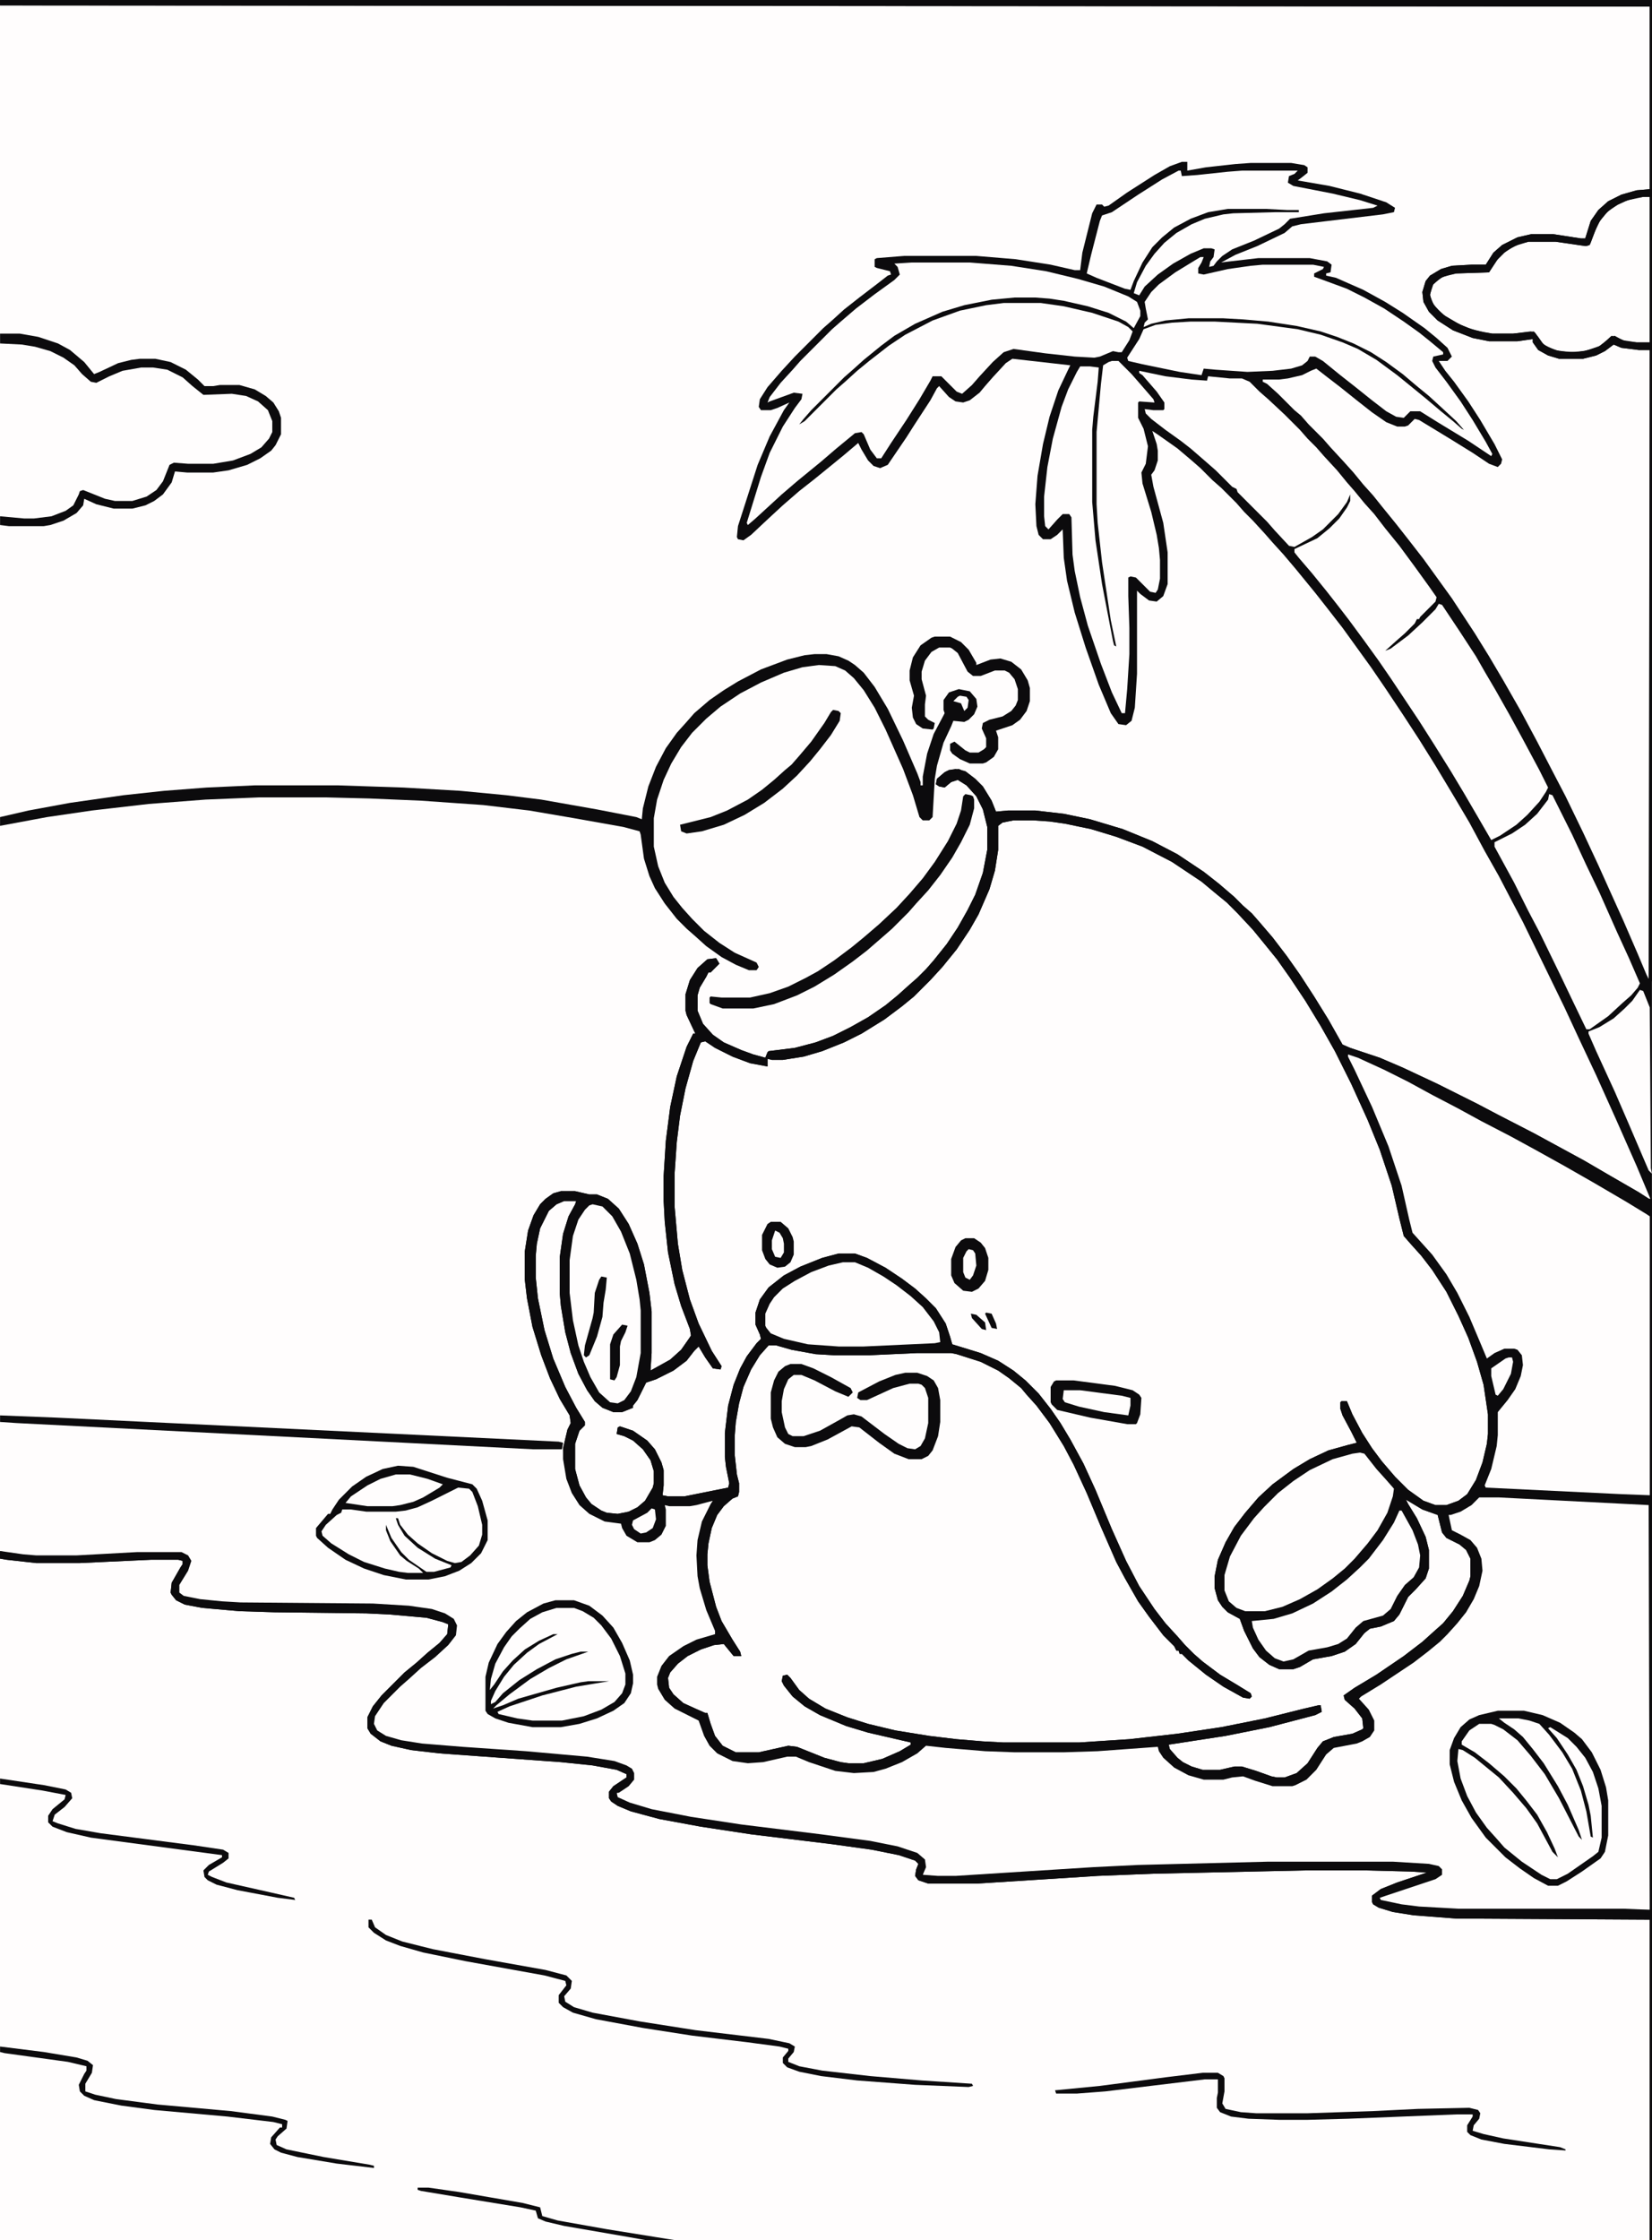 <svg xmlns="http://www.w3.org/2000/svg" version="1.1" viewBox="0 0 1511 2048" width="501" height="679"><path transform="translate(0)" d="m0 0h1511v2048h-1511z" fill="#FFFDFD"></path><path transform="translate(0,1425)" d="m0 0 13 1 20 2h40l65-3h25l5 2-1 5-8 13-2 5v6l4 6 8 4 24 4 26 2 32 1 84 1 35 2 25 3 10 3 5 3 1 6-3 5-7 8-11 9-11 10-11 9-21 21-9 14-1 3v10l5 7 8 5 15 5 26 4 22 2 75 5 45 4 27 4 11 4 3 2-1 4-14 10-1 2v6l1 3 4 2 11 5 25 7 36 7 45 7 64 8 47 6 27 5 16 5 5 3 2 3-3 7 1 5 5 3 5 1h45l110-7 51-2 138-3h57l40 1 17 1-2 2-38 13-10 6-1 1v6l3 3 11 4 16 3 29 3 17 1 155 1 22 1v293h-1509z" fill="#FFFDFD"></path><path transform="translate(927,750)" d="m0 0h18l22 2 22 4 23 6 26 9 29 14 16 10 17 12 13 11 11 9 17 17 7 8 14 17 14 19 14 21 13 21 14 24 15 29 13 27 14 33 11 31 6 22 6 28 4 9 12 12 10 13 10 15 9 16 11 22 10 25 7 22 4 19 2 16v18l-3 19-5 16-8 16-6 7-12 6-4 1h-10l-11-4-11-8-10-9-9-9-9-11-10-14-12-20-6-13-3-7h-5l-1 1 1 9 8 17 6 10-3 2-16 4-14 5-19 10-13 9-14 11-15 14-9 11-9 12-9 16-6 14-3 15v11l4 13 5 7 10 6 4 2 7 18 7 12 7 8 9 6 6 2h13l10-4 8-5 21-4 10-4 9-7 10-12 5-2 10-2 10-5 6-8 7-14 13-13 4-8 1-4v-17l-3-12-10-21-8-11 1-2 10 7 11 5 7 2 4 16 5 6 14 7 5 6 2 5v16l-5 14-6 11-9 12-8 9-8 7-10 9-19 14-26 17-23 14-2 4 5 6 8 7 5 9v6l-4 3-10 3-16 3-8 4-6 8-8 12-9 8-11 4h-7l-14-4-13-5-5-1h-7l-13 3h-16l-13-4-9-6-7-7-2-3v-3l58-9 42-9 37-10 3-2-1-6-8 1-39 10-38 8-38 6-42 5-38 3-18 1h-69l-31-2-29-3-33-5-27-6-20-6-21-8-14-8-11-9-8-10-2-4-5-1-2 2 1 6 8 11 9 8 17 10 19 8 21 7 43 10-1 3-17 9-15 5-10 2h-14l-16-3-19-7-12-5-8-1-27 6h-21l-12-6-7-9-5-14-2-7-6-2-16-7-10-9-4-8 1-9 6-8 8-7 10-6 14-5 8-2 5 1 8 10h7l-3-8-10-15-8-16-7-24-2-10-1-10v-10l3-21 5-13 6-9 7-7 5-3h2l1-4v-8l-3-15-1-11v-17l2-20 4-18 6-17 7-13 10-13 2-2h7l18 5 18 3 17 1h32l44-2h31l21 6 15 6 13 8 10 8 9 8 7 8 13 17 12 19 10 18 12 25 18 43 11 25 10 19 12 20 14 19 11 13 8 8v2l3 1v2l4 2 7 7 17 13 14 9 16 9 6 1 2-3-5-5-18-10-14-10-10-8-15-14-14-15-13-17-10-15-10-17-14-29-18-43-9-20-9-19-14-24-8-12-11-14-11-12-7-7-15-11-15-8-27-9-8-3-3-13-6-12-8-10-13-13-19-14-20-12-15-7-4-1h-15l-15 4-15 6-16 8-11 7-8 7-7 10-4 12v11l4 9 1 4-9 10-8 13-7 16-4 13-3 15-2 19v22l3 20 1 7-6 2-28 6-7 1h-15l-5-1 1-9v-14l-4-12-7-11-9-8-10-6-11-3-2 5v2l10 3 11 8 7 8 5 10 1 5v11l-4 10-7 9-9 6-6 2-9 1-11-2-8-5-5-4-7-11-4-10-2-9v-23l4-12 5-5-1-5-9-15-9-17-10-24-8-26-6-29-2-19v-20l2-17 4-13 6-11 8-7 6-2h11l-2 5-7 14-4 16-2 16v34l3 25 5 22 7 21 8 17 7 10 6 7 9 5 4 1h8l8-4h2l2-4 6-10 4-9 9-3 16-8 9-7 5-4 8-11 3 3 8 13 5 5h5l1-3-11-18-10-21-8-22-7-27-4-24-3-34v-30l3-38 5-32 8-30 5-13 4-8 4 1 15 9 19 8 14 4 8 1v-7l4 1h10l19-3 20-6 19-8 16-8 19-12 17-13 14-12 19-19 9-11 10-13 12-19 8-15 9-23 5-21 1-9v-22l6-4z" fill="#FFFDFD"></path><path transform="translate(0)" d="m0 0h1511v2048h-2v-293l-177-1-39-3-19-3-13-4-5-3-1-2v-6l8-6 15-6 27-9-15-1-40-1h-57l-138 3-51 2-110 7h-45l-9-3-3-4 1-6 2-5-3-3-15-5-25-5-36-5-74-9-46-7-38-7-26-7-12-5-6-4-2-3v-6l4-5 12-8v-3l-9-4-22-4-29-3-111-8-26-3-18-4-10-4-9-7-3-5v-10l5-10 8-10 21-21 11-9 10-9 11-9 7-8 1-9-5-2-15-4-34-3-21-1-84-1-32-1-34-3-16-3-8-4-4-5-1-2 1-9 8-14 2-3v-3l-4-1h-25l-65 3h-40l-27-3-6-1v-7l21 3 12 1h37l55-3h41l6 3 3 5-3 9-8 13v7l4 3 15 3 20 2 17 1 121 1 33 2 21 3 12 4 8 5 3 6-1 9-7 9-12 11-13 10-11 10-8 7-15 15-8 12-1 7 3 6 8 5 14 4 19 3 37 3 58 4 56 5 25 4 11 4 5 3 2 4v6l-5 6-9 6h-2l1 4 11 5 20 6 36 7 46 7 73 9 45 6 25 5 18 6 7 6 1 7-3 7 14 1h16l126-8 41-2 119-3h114l33 2 9 2 3 3v5l-6 4-51 17 1 2 19 4 16 2 36 2h151l24 1-1-370-137-7h-18l-7 7-10 6-9 3h-2l3 14 8 4 9 5 6 7 4 10 1 11-3 14-5 12-7 12-8 10-9 10-7 7-11 9-13 10-30 20-18 11-2 2 9 10 5 10v9l-4 6-7 4-5 2-21 4-7 6-9 14-9 9-10 5-3 1h-18l-16-5-11-4-10 1-8 2h-18l-14-4-13-7-10-9-4-6-1-4-55 4-31 1h-45l-27-1-36-3-18-2-8 7-14 8-15 6-11 3-18 1-17-2-24-8-12-5h-8l-22 5-14 1-14-2-14-7-7-7-5-9-5-14-22-11-9-8-6-10-1-4v-7l4-10 7-9 13-9 12-6 17-5v-3l-8-19-6-20-2-11-1-19 1-14 4-17 8-16 2-3-15 4-6 1h-19l-4-1 1 4v15l-4 8-6 5-5 2h-11l-10-6-4-7-1-4-15-2-14-7-9-8-7-11-5-13-3-18v-10l4-17 3-6-1-7-9-15-9-19-8-21-8-26-5-26-2-17v-26l3-19 5-14 6-10 5-5 7-5 7-2h13l13 3h7l10 4 10 9 9 14 8 18 6 19 5 26 2 17v38l-1 16 18-10 10-9 7-10 2-3-1-6-8-21-6-20-6-29-3-28-1-19v-23l2-32 4-31 6-28 9-27 6-12h2l-8-17-1-4v-15l4-13 7-11 9-8 8-1 3 5-8 8h-2l-2 4-6 10-2 7v14l5 12 9 10 10 7 16 7 11 4 11 3 2-5 1-1 24-3 19-5 16-6 16-8 16-9 16-11 11-9 10-9 8-7 8-8 7-8 12-15 10-15 9-16 7-14 7-20 4-21v-21l-4-16-6-12-9-10-8-5-6 2-6 5-5-1-3-2 1-5 7-6 4-2 9-1 7 3 8 6 7 7 8 13 4 10 11-1h25l26 3 24 5 30 9 27 11 23 12 24 16 14 11 14 12 8 8 8 7 7 8 12 14 13 17 12 17 13 20 13 21 13 23 7 3 27 9 21 9 32 15 36 18 19 10 33 17 46 25 24 14 26 15 11 7-13-31-19-43-18-40-16-34-13-28-38-78-10-19-12-23-13-23-14-26-13-22-18-30-15-24-15-23-16-24-13-19-26-36-14-18-11-14-18-22-11-13-10-11-7-8-11-12-8-8-7-8-14-14-8-7-11-11-8-7-13-11-17-12-6-4 4 12 1 6v9l-3 9-3 4 2 11 9 33 4 27v29l-4 11-6 5-7-1-8-6-3-3v76l-2 31-3 12-5 4-7-1-7-10-11-26-12-34-10-32-7-29-3-21-1-26-5 5-6 4h-7l-4-4-2-8-1-20 2-26 5-29 6-25 8-24 9-19 2-4-53-6-6 4-12 13-7 8-5 6-9 7-6 2-7-1-6-4-9-10-2 2-6 11-15 23-7 11-17 25-7 3-6-2-5-5-6-10-3-6-13 11-11 9-16 13-14 11-15 13-13 12-16 15-7 5-5-1-1-2 1-10 18-56 11-26 13-24 5-7-11 5-6 2h-9l-2-3 1-7 7-11 13-15 12-13 26-26 8-7 11-10 14-11 17-13 9-7 3-1-1-3-12-3-2-1v-7l2-1 25-2h66l36 3 32 5 22 5h5l2-16 9-36 4-8h5l2 2 4-1 17-12 25-16 14-8 11-4h5v8l17-3 27-3 14-1h37l12 2 3 2v5l-5 4-4 3 29 5 28 7 24 8 8 5-1 4-10 2-75 9-8 2-7 6-25 12-20 8-13 7 8-1 26-3h47l16 3 4 3-1 7-4 1v2l9 2 25 11 20 11 16 10 20 14 11 9 10 9 4 8-4 4h-8l6 9 8 10 13 18 11 17 13 22 7 14-1 4-3 3-8-3-15-10-21-13-28-17-4-1-6 6-3 1h-7l-10-4-13-9-14-11-15-12-13-10-9-7-5 2-8 4-13 3-8 1h-15v2l4 2 10 9 15 15 6 5 7 8 13 13 7 8 12 13 9 10 9 11 9 10 8 10 13 16 11 14 14 18 26 36 21 32 13 21 13 22 16 28 15 28 14 27 12 23 16 33 14 30 9 20 14 31 13 30 8 19 2 4 1-575h-10l-16-2-7-3-8 6-8 4-12 3h-22l-10-3-9-5-5-7v-3l-14 2h-26l-15-3-18-7-14-9-8-8-5-9-1-9 3-10 4-5 10-6 10-3 18-1h13l7-11 8-7 14-7 13-3h19l26 4h4l5-16 7-10 9-8 12-6 14-4 12-1v-167l-1509-1zm927 750-10 2-4 3v22l-3 19-5 17-10 23-8 14-12 18-13 16-11 12-15 15-11 9-16 12-21 13-16 8-20 8-17 5-19 3h-10l-4-1v7l-16-3-16-6-16-8-9-6-4 1-7 17-7 25-5 25-3 24-2 29v30l3 34 4 24 7 27 8 22 12 25 9 14-1 3-7-1-7-10-6-10-4 4-7 9-12 9-16 8-9 3-8 16-4 5v2l-10 4h-8l-10-4-7-6-7-10-8-15-7-19-5-19-4-24-1-11v-34l3-21 5-16 6-11 1-3h-11l-7 3-7 6-8 16-3 14-1 11v20l2 19 6 29 8 26 11 26 10 19 8 13v3l-5 5-4 12v23l4 15 6 11 5 6 9 6 5 2 10 1 10-2 8-4 7-6 7-12 1-4v-11l-3-10-7-10-9-8-8-4-7-2 1-6 2-1 12 4 13 9 7 8 6 12 2 7v14l-1 9 5 1h15l40-8 1-4-3-15-1-9v-22l3-25 5-19 6-15 6-11 9-12 4-4-1-4-4-9v-11l4-12 8-11 14-11 15-8 20-8 15-4h15l11 4 17 9 15 10 12 9 10 9 9 9 9 14 4 12 2 7 26 8 16 7 14 9 11 9 12 12 11 14 9 13 9 15 12 22 11 24 15 36 13 29 12 23 14 21 10 13 11 12 7 8 8 8 8 7 16 12 15 9 13 8 1 3-2 2-6-1-18-10-16-11-16-13-6-6h-2l-1-3h-2l-2-4-10-10-13-17-10-14-12-21-8-15-14-32-13-31-12-26-9-17-13-21-12-16-9-10-5-6-11-9-10-7-16-8-22-7-5-1h-31l-44 2h-32l-17-1-22-4-14-4h-7l-8 9-8 13-7 16-4 15-3 17-1 13v17l2 18 2 8v8l-1 4-5 2-8 7-6 8-5 12-3 14-1 10v10l2 15 6 23 5 13 10 17 7 11 1 4h-7l-9-11-9 1-12 4-12 6-9 7-7 8-2 5 1 9 4 6 9 8 11 5 9 4h2l3 10 4 11 7 9 12 6h21l27-6 8 1 25 10 15 4 7 1h14l17-4 16-7 10-6v-2l-39-9-20-6-24-10-14-8-11-9-8-10-2-4 1-5 4-1 3 3 8 11 9 8 15 9 20 8 19 6 25 6 31 5 25 3 24 2 19 1h69l46-3 44-5 40-6 40-8 36-9 13-3h2l1 6-6 3-42 11-40 8-52 8 1 4 7 8 5 4 8 4 10 3h16l13-3h7l13 4 14 5 5 1h7l11-4 10-9 9-14 5-6 10-4 17-3 9-4 1-1-1-9-7-9-9-8-1-4 10-7 20-12 25-17 17-13 10-9 9-8 9-11 9-14 6-14 1-4v-16l-4-8-6-5-12-6-4-5-4-16-14-5-15-9 2 4 8 13 8 17 3 12v17l-3 9-9 10-7 7-8 16-5 6-12 5-10 2-5 4-8 10-10 7-12 4-17 3-12 7-6 2h-13l-9-4-9-7-6-8-8-16-4-11-11-6-5-5-4-6-3-11v-11l3-15 7-16 8-14 10-13 12-14 13-12 19-14 15-9 17-8 18-5 8-2-5-10-8-15-2-6v-6l1-1h5l5 12 9 17 9 14 9 12 12 14 12 12 14 10 11 4h10l11-4 8-6 8-13 6-16 4-17 1-9v-18l-4-27-6-21-8-22-9-20-11-22-13-20-10-13-9-10-7-8-4-16-7-30-11-33-11-27-15-33-15-30-13-23-14-23-14-21-12-17-13-16-9-11-14-15-10-10-11-9-12-10-27-18-27-14-24-9-23-7-24-5-14-2-15-1z" fill="#0C0B0D"></path><path transform="translate(0,1300)" d="m0 0h15l473 24h27l3 24 5 15 6 10 7 8 10 6 11 4 11 1 6 12 9 5h11l8-4 4-5 2-5v-19h23l21-4-2 4-7 15-4 17-1 22 2 17 5 19 8 21 3 7-21 7-12 6-13 10-5 7-3 9v7l4 10 7 8 11 7 14 6 2 2 6 17 7 9 8 6 9 4 16 2 17-2 17-4h8l23 9 13 4 17 2 18-1 17-5 17-8 12-9 2-2 42 4 12 1 27 1h45l31-1 55-4 4 8 8 9 14 8 11 4 5 1h18l12-3 9 1 20 7 4 1h18l10-4 10-9 8-11 4-6 6-5 24-5 8-4 4-6v-9l-5-10-9-10 3-3 15-9 27-18 11-8 10-8 13-11 9-9 12-16 8-15 4-14 1-11-3-12-6-9-7-5-9-4-3-2-2-10v-4l13-5 9-6 6-6h18l137 7 1 1v370h-175l-36-2-27-4-9-3v-2l14-6 32-10 10-5v-5l-5-3-18-2-21-1h-114l-72 2-47 1-58 3-88 6-21 1h-16l-12-1-2-1 1-5 1-7-4-5-8-4-17-5-21-4-45-6-73-9-46-7-36-7-23-7-9-5-1-2 5-5 9-6 2-3v-6l-2-4-8-4-17-4-35-4-63-5-59-4-24-3-15-4-8-4-5-4-2-5 2-9 9-12 20-20 11-9 8-7 10-8 11-10 5-9-1-9-5-5-12-5-16-3-22-2-20-1-121-1-29-2-20-3-6-3-2-2v-7l9-15 2-7-3-5-5-2h-41l-55 3h-37l-26-3-7-2z" fill="#FFFDFD"></path><path transform="translate(874,703)" d="m0 0 9 2 9 7 7 7 8 13 4 10 11-1h25l26 3 24 5 30 9 27 11 23 12 24 16 14 11 14 12 8 8 8 7 7 8 12 14 13 17 12 17 13 20 13 21 13 23 7 3 27 9 21 9 32 15 36 18 19 10 33 17 46 25 24 14 26 15 9 6h3v952h-2v-293l-177-1-39-3-19-3-13-4-5-3-1-2v-6l8-6 15-6 27-9-15-1-40-1h-57l-138 3-51 2-110 7h-45l-9-3-3-4 1-6 2-5-3-3-15-5-25-5-36-5-74-9-46-7-38-7-26-7-12-5-6-4-2-3v-6l4-5 12-8v-3l-9-4-22-4-29-3-111-8-26-3-18-4-10-4-9-7-3-5v-10l5-10 8-10 21-21 11-9 10-9 11-9 7-8 1-9-5-2-15-4-34-3-21-1-84-1-32-1-34-3-16-3-8-4-4-5-1-2 1-9 8-14 2-3v-3l-4-1h-25l-65 3h-40l-27-3-6-1v-7l21 3 12 1h37l55-3h41l6 3 3 5-3 9-8 13v7l4 3 15 3 20 2 17 1 121 1 33 2 21 3 12 4 8 5 3 6-1 9-7 9-12 11-13 10-11 10-8 7-15 15-8 12-1 7 3 6 8 5 14 4 19 3 37 3 58 4 56 5 25 4 11 4 5 3 2 4v6l-5 6-9 6h-2l1 4 11 5 20 6 36 7 46 7 73 9 45 6 25 5 18 6 7 6 1 7-3 7 14 1h16l126-8 41-2 119-3h114l33 2 9 2 3 3v5l-6 4-51 17 1 2 19 4 16 2 36 2h151l24 1-1-370-137-7h-18l-7 7-10 6-9 3h-2l3 14 8 4 9 5 6 7 4 10 1 11-3 14-5 12-7 12-8 10-9 10-7 7-11 9-13 10-30 20-18 11-2 2 9 10 5 10v9l-4 6-7 4-5 2-21 4-7 6-9 14-9 9-10 5-3 1h-18l-16-5-11-4-10 1-8 2h-18l-14-4-13-7-10-9-4-6-1-4-55 4-31 1h-45l-27-1-36-3-18-2-8 7-14 8-15 6-11 3-18 1-17-2-24-8-12-5h-8l-22 5-14 1-14-2-14-7-7-7-5-9-5-14-22-11-9-8-6-10-1-4v-7l4-10 7-9 13-9 12-6 17-5v-3l-8-19-6-20-2-11-1-19 1-14 4-17 8-16 2-3-15 4-6 1h-19l-4-1 1 4v15l-4 8-6 5-5 2h-11l-10-6-4-7-1-4-15-2-14-7-9-8-7-11-5-13-3-18v-10l4-17 3-6-1-7-9-15-9-19-8-21-8-26-5-26-2-17v-26l3-19 5-14 6-10 5-5 7-5 7-2h13l13 3h7l10 4 10 9 9 14 8 18 6 19 5 26 2 17v38l-1 16 18-10 10-9 7-10 2-3-1-6-8-21-6-20-6-29-3-28-1-19v-23l2-32 4-31 6-28 9-27 6-12h2l-8-17-1-4v-15l4-13 7-11 9-8 8-1 3 5-8 8h-2l-2 4-6 10-2 7v14l5 12 9 10 10 7 16 7 11 4 11 3 2-5 1-1 24-3 19-5 16-6 16-8 16-9 16-11 11-9 10-9 8-7 8-8 7-8 12-15 10-15 9-16 7-14 7-20 4-21v-21l-4-16-6-12-9-10-8-5-6 2-6 5-5-1-3-2 1-5 7-6 4-2zm53 47-10 2-4 3v22l-3 19-5 17-10 23-8 14-12 18-13 16-11 12-15 15-11 9-16 12-21 13-16 8-20 8-17 5-19 3h-10l-4-1v7l-16-3-16-6-16-8-9-6-4 1-7 17-7 25-5 25-3 24-2 29v30l3 34 4 24 7 27 8 22 12 25 9 14-1 3-7-1-7-10-6-10-4 4-7 9-12 9-16 8-9 3-8 16-4 5v2l-10 4h-8l-10-4-7-6-7-10-8-15-7-19-5-19-4-24-1-11v-34l3-21 5-16 6-11 1-3h-11l-7 3-7 6-8 16-3 14-1 11v20l2 19 6 29 8 26 11 26 10 19 8 13v3l-5 5-4 12v23l4 15 6 11 5 6 9 6 5 2 10 1 10-2 8-4 7-6 7-12 1-4v-11l-3-10-7-10-9-8-8-4-7-2 1-6 2-1 12 4 13 9 7 8 6 12 2 7v14l-1 9 5 1h15l40-8 1-4-3-15-1-9v-22l3-25 5-19 6-15 6-11 9-12 4-4-1-4-4-9v-11l4-12 8-11 14-11 15-8 20-8 15-4h15l11 4 17 9 15 10 12 9 10 9 9 9 9 14 4 12 2 7 26 8 16 7 14 9 11 9 12 12 11 14 9 13 9 15 12 22 11 24 15 36 13 29 12 23 14 21 10 13 11 12 7 8 8 8 8 7 16 12 15 9 13 8 1 3-2 2-6-1-18-10-16-11-16-13-6-6h-2l-1-3h-2l-2-4-10-10-13-17-10-14-12-21-8-15-14-32-13-31-12-26-9-17-13-21-12-16-9-10-5-6-11-9-10-7-16-8-22-7-5-1h-31l-44 2h-32l-17-1-22-4-14-4h-7l-8 9-8 13-7 16-4 15-3 17-1 13v17l2 18 2 8v8l-1 4-5 2-8 7-6 8-5 12-3 14-1 10v10l2 15 6 23 5 13 10 17 7 11 1 4h-7l-9-11-9 1-12 4-12 6-9 7-7 8-2 5 1 9 4 6 9 8 11 5 9 4h2l3 10 4 11 7 9 12 6h21l27-6 8 1 25 10 15 4 7 1h14l17-4 16-7 10-6v-2l-39-9-20-6-24-10-14-8-11-9-8-10-2-4 1-5 4-1 3 3 8 11 9 8 15 9 20 8 19 6 25 6 31 5 25 3 24 2 19 1h69l46-3 44-5 40-6 40-8 36-9 13-3h2l1 6-6 3-42 11-40 8-52 8 1 4 7 8 5 4 8 4 10 3h16l13-3h7l13 4 14 5 5 1h7l11-4 10-9 9-14 5-6 10-4 17-3 9-4 1-1-1-9-7-9-9-8-1-4 10-7 20-12 25-17 17-13 10-9 9-8 9-11 9-14 6-14 1-4v-16l-4-8-6-5-12-6-4-5-4-16-14-5-15-9 2 4 8 13 8 17 3 12v17l-3 9-9 10-7 7-8 16-5 6-12 5-10 2-5 4-8 10-10 7-12 4-17 3-12 7-6 2h-13l-9-4-9-7-6-8-8-16-4-11-11-6-5-5-4-6-3-11v-11l3-15 7-16 8-14 10-13 12-14 13-12 19-14 15-9 17-8 18-5 8-2-5-10-8-15-2-6v-6l1-1h5l5 12 9 17 9 14 9 12 12 14 12 12 14 10 11 4h10l11-4 8-6 8-13 6-16 4-17 1-9v-18l-4-27-6-21-8-22-9-20-11-22-13-20-10-13-9-10-7-8-4-16-7-30-11-33-11-27-15-33-15-30-13-23-14-23-14-21-12-17-13-16-9-11-14-15-10-10-11-9-12-10-27-18-27-14-24-9-23-7-24-5-14-2-15-1z" fill="#0C0B0D"></path><path transform="translate(1233,964)" d="m0 0 9 3 24 11 22 11 22 12 23 12 22 12 27 14 22 12 27 15 28 16 29 17 18 11 3 2v255l-26-1-124-6-1-2 6-15 5-21 1-10v-21l9-11 7-10 5-12 2-10-1-9-4-5-3-1h-9l-9 4-7 5-5-12-11-26-11-22-10-17-13-18-18-20-3-12-7-31-12-36-15-36-16-34-6-12z" fill="#FFFDFD"></path><path transform="translate(1042,339)" d="m0 0 24 5 24 3 14 1 1-4 20 2h11l7 3 9 9 8 7 15 14 14 14 7 8 8 8 7 8 12 13 9 11 7 8 9 11 9 10 10 13 13 16 14 19 13 18 7 10-1 4-14 14-1 2h-2l-2 4-9 9-8 7-10 9 5-2 16-12 13-12 12-12 3-5 3 1 16 24 15 23 8 14 10 17 13 23 12 22 15 28 8 16-2 4-6 9-11 12-10 9-15 10-8 4-11-19-14-24-12-20-15-24-14-22-26-39-11-16-13-18-14-19-10-13-11-14-13-16-12-14-4-5v-3l21-10 11-9 9-9 7-10 3-6v-6l-3 7-8 11-14 14-10 7-16 9-5-1-13-14-7-8-27-27-1-3-4-2-15-15-8-7-15-13-9-7-14-10-13-10-5-5-1-4 8 1h9l1-1v-6l-7-10-13-15-3-2z" fill="#FFFDFD"></path><path transform="translate(834,240)" d="m0 0h53l38 3 32 5 29 7 24 7 22 9 8 5 3 8v5l-6 11-7-6-16-8-19-6-22-5-13-2-13-1h-19l-21 2-25 5-20 6-25 11-19 11-12 9-16 13-10 9-8 7-30 30-7 8-4 5 5-3 29-29 8-7 11-10 11-9 18-14 15-10 25-13 25-9 24-5 16-2h34l21 3 26 6 24 8 9 5 4 4-3 8-7 11h-3l-5-1-12 5-5 1-18-1-27-3-29-4-9 3-10 9-12 13-7 8-9 8-5-2-14-14h-8l-2 4-10 17-12 19-14 21-9 14h-4l-6-8-6-14-2-2-6 1-17 14-14 12-22 18-14 12-24 22-7 6-1-2 13-42 8-22 12-24 11-17 6-8 1-5-8-1-22 8-2 1 2-5 10-13 11-12 7-8 29-29 8-7 14-12 17-13 18-13 5-5-2-7-3-3z" fill="#FFFDFD"></path><path transform="translate(1,313)" d="m0 0 19 1 20 4 15 6 10 7 9 8 7 8 4 2 5-1 19-9 12-3 8-1h11l13 2 14 7 10 9 9 7h10l16-1 13 2 14 7 7 7 4 10v10l-5 9-7 7-16 8-14 4-13 2h-23l-15-1-3 5-4 11-6 8-8 6-10 4-5 1h-16l-15-4-14-6h-3l-1 5-4 8-10 7-11 4-16 2-22-1-8-1-1-1v-158z" fill="#FFFDFD"></path><path transform="translate(1098,235)" d="m0 0h3l-2 5-3 5v5l5 1 22-5 21-3 11-1h46l10 2-1 2-8 4v3l11 4 19 7 16 8 18 10 18 12 14 10 10 8 12 10v2l-9 2-1 4 3 6 10 13 13 18 11 17 12 20 6 11-1 2-21-14-28-17-16-10h-9l-6 6-7-1-9-5-13-10-15-12-14-11-16-13-7-4h-5l-2 4-5 4-10 3-17 2-23 1-29-2-11-1-2 6-20-3-34-7-13-3-1-3 11-17 4-9 11-4 15-2 17-1h22l39 2 37 5 21 5 20 7 14 6 17 10 19 14 16 13 11 9 13 11 11 9 8 7 2 1-7-8-13-12-12-11-11-9-13-11-15-11-14-9-16-8-15-6-15-5-22-5-26-4-23-2-18-1h-32l-21 2-13 3-7 3 1-4 3-3-2-10-1-6 6-9 7-7 15-11 18-11z" fill="#FFFDFD"></path><path transform="translate(1017,330)" d="m0 0h6l12 12 7 8 13 15 1 3-14-1-1 1v14l5 10 4 16-2 16-4 8 1 10 8 26 5 21 2 12 1 11v17l-2 10-2 3-5-1-13-13-5-1-2 1v17l1 29v24l-2 32-2 22h-3l-9-19-10-26-12-35-7-26-5-24-2-15-1-34-2-3h-6l-5 5-8 9-3-3-1-9v-18l3-27 5-26 8-29 6-16 8-16 3-5h9l8 1-1 13-4 32-1 12v66l3 35 6 40 10 52 1 4 2 1-5-24-8-53-4-36-1-17v-66l4-44 2-17 5-3z" fill="#FFFDFD"></path><path transform="translate(1503,180)" d="m0 0h6v133h-12l-13-2-7-4-4 1-9 8-11 4-11 2-16-1-11-4-5-4-6-9-4-1-16 2h-19l-16-3-13-5-14-8-9-8-4-7-1-5 3-9 7-6 8-3 6-1 30-1 8-12 8-8 12-6 8-2h25l28 4 3-1 8-20 7-9 7-6 10-5 10-3z" fill="#FFFDFD"></path><path transform="translate(1244,1328)" d="m0 0 4 1 11 14 9 10 7 8-1 7-5 15-9 16-9 12-12 14-9 9-11 9-14 10-16 9-16 7-16 4h-18l-8-3-7-6-4-10v-14l5-17 10-19 12-16 9-10 13-13 14-11 15-10 21-10 18-5z" fill="#FFFDFD"></path><path transform="translate(745,598)" d="m0 0h11l11 2 9 4 6 4 8 7 10 13 12 20 14 29 13 30 3 8v3h2v-8l4-21 6-18 9-17 1-2-1-3v-9l5-7 9-3 10 2 6 7 1 7-3 7-5 5-4 2-10-1-2 5-7 15-6 21-2 12-2 35-3 3h-6l-3-3-6-20-9-24-16-36-10-20-10-16-9-11-8-7-9-4-15-1-15 2-17 5-21 9-19 10-18 12-13 11-13 13-10 13-9 15-7 15-6 18-3 17v26l4 18 6 15 8 13 8 10 9 10 11 11 14 11 14 9 20 9 2 4-2 3h-7l-12-5-13-7-14-10-10-9-8-7-9-9-11-14-9-14-5-11-5-16-3-22-1-3-15-4-45-8-41-7-42-5-57-4-47-2-40-1h-61l-49 2-52 4-52 6-41 6-43 8v-8l26-6 38-7 49-7 37-4 39-3 44-2h76l60 2 52 3 42 4 32 4 51 9 36 7 5 2 1-10 5-20 7-18 9-17 10-14 9-10 7-8 14-12 13-9 13-8 21-11 24-9 16-4z" fill="#0C0B0D"></path><path transform="translate(1078,156)" d="m0 0h2l1 5 14-1 28-3 13-1h51l-3 3-5 2-1 6 5 3 36 7 25 6 16 5-4 2-45 5-31 5-5 5-5 4-23 11-20 8-9 6-5 5-3 4-4 1 1-5 3-4 1-7-3-1h-7l-12 5-16 9-14 10-12 11-5 8-5-2 3-10 8-15 8-11 9-10 11-9 14-8 12-5 17-4 9-1 38-1h22v-2h-11l-19-1h-35l-18 3-16 6-15 8-11 9-9 9-9 14-8 17-3 8-5-1-26-10-9-4 4-17 8-31 2-5 9-3 24-16 22-14z" fill="#FFFDFD"></path><path transform="translate(0)" d="m0 0h1511v897l-2 1v-578h-10l-16-2-7-3-8 6-8 4-12 3h-22l-10-3-9-5-5-7v-3l-14 2h-26l-15-3-18-7-14-9-8-8-5-9-1-9 3-10 4-5 10-6 10-3 18-1h13l7-11 8-7 14-7 13-3h19l26 4h4l5-16 7-10 9-8 12-6 14-4 12-1v-167l-1509-1zm1503 180-14 3-9 4-9 6-7 8-5 10-4 11-1 2-4 1-27-4h-25l-13 4-9 6-7 7-7 11-30 1-12 3-6 4-4 4-2 9 3 8 8 9 13 8 11 5 15 4 7 1h19l19-2 4 5 5 7 10 5 13 2 14-1 13-4 8-6 4-4 4 1 9 4 10 1h12v-133z" fill="#0C0B0D"></path><path transform="translate(1417,726)" d="m0 0 3 1 18 36 13 28 12 25 16 36 11 24 10 23-2 4-6 7-8 7-13 12-17 12h-3l-13-27-11-23-19-39-10-19-13-26-18-33v-4l16-8 12-8 11-10 10-13z" fill="#FFFDFD"></path><path transform="translate(1371,1571)" d="m0 0h18l17 4 8 7 13 17 8 13 7 14 7 21 5 24 1 8 2 1-3-25-5-19-5-13-8-16-10-15-8-10-2-3 6 2 13 9 10 10 9 14 6 14 4 16 1 7v29l-3 13-9 7-21 14-8 4-9-1-16-10-13-10-13-11-10-11-11-15-8-14-6-14-4-15-1-12 1-6 6 2 14 10 13 11 12 11 7 8 11 13 10 15 13 24 5 5-6-15-11-21-12-16-12-14-12-12-11-9-15-11-9-5 1-5 8-10 7-4h11l9 4 9 6 10 9 9 11 12 16 11 19 15 28 6 12 2 1-7-19-10-21-12-21-12-17-9-11-8-9-11-8-7-4z" fill="#FFFDFD"></path><path transform="translate(542,1101)" d="m0 0 9 2 9 9 8 14 8 20 6 24 3 18 1 10v39l-4 22-5 13-6 8-6 3-7-1-10-9-8-14-6-14-5-15-5-23-3-25v-30l3-22 5-15 6-9 4-4z" fill="#FFFDFD"></path><path transform="translate(771,1154)" d="m0 0h11l12 5 14 8 12 8 13 10 11 10 10 13 5 10 1 9-5 1-65 3h-23l-28-2-22-5-12-5-4-5-1-2v-11l4-9 4-6 8-8 11-7 15-8 16-6z" fill="#FFFDFD"></path><path transform="translate(509,1470)" d="m0 0h16l10 4 9 6 8 8 9 13 7 15 4 14v10l-4 10-7 7-16 8-15 5-16 3h-27l-24-4-8-3 4-3 21-8 31-9 26-6 20-3h-19l-25 5-29 8-18 6-13 6-2-1 9-7 15-12 15-10 16-9 14-7 18-6h-7l-18 5-19 9-16 10-13 10-10 9-4 5h-2l1-6 8-15 11-14 9-9 12-9 16-9 6-3-9 2-17 9-9 7-10 9-8 9-10 16-1-4 3-14 5-12 7-12 8-10 11-11 14-8z" fill="#FFFDFD"></path><path transform="translate(1280,1381)" d="m0 0h2l10 18 5 13 2 10-1 11-5 9-8 7-7 10-6 12-7 6-18 5-7 6-8 10-8 5-10 3-17 3-14 8-9 2-8-3-8-7-7-10-5-11-1-6 20-2 17-5 19-9 17-11 14-11 12-11 8-8 13-17 10-16z" fill="#FFFDFD"></path><path transform="translate(419,1360)" d="m0 0 10 1 4 5 6 18 2 10v9l-3 10-9 10-9 6-8-1-14-6-13-9-10-8-7-8-4-7v-2h-2l4 9 6 9 10 9 18 11 13 5-1 2-15 4h-7l-17-12-7-7-9-14-4-10 1 8 6 12 8 10 13 9 6 4v1h-14l-17-3-20-6-14-6-16-10-9-7-3-3 1-5 8-9 7-6h2l1-3h8l14 2h27l13-2 12-4 16-8z" fill="#FFFDFD"></path><path transform="translate(364,1340)" d="m0 0 14 1 31 10 23 6 4 4 5 11 5 18v18l-6 12-9 9-11 7-13 5-15 3h-21l-20-4-18-6-17-8-16-11-10-9-1-2v-7l11-13h2l2-4 6-9 12-12 13-9 15-7zm55 20-24 12-13 6-11 3-9 1h-27l-14-2h-8l-1 3-4 2-10 9-4 6 1 4 8 7 16 10 14 7 19 6 13 3 8 1h14l-4-4-11-7-6-5-9-13-4-10v-5l5 12 9 13 7 7 16 11h7l15-4 1-2-15-6-16-10-12-11-6-10-2-6h2l2 6 7 9 9 8 13 9 14 7 7 2 6-1 8-6 8-9 3-10v-9l-4-17-5-13-3-3z" fill="#0C0B0D"></path><path transform="translate(1370,1564)" d="m0 0h24l17 4 16 7 13 9 7 6 9 12 8 16 5 16 2 12v32l-3 15-4 6-17 12-14 9-8 4h-9l-13-7-13-9-13-10-18-18-13-18-9-16-7-17-4-16v-13l4-11 6-10 8-7 9-4zm1 7 5 4 9 6 8 7 9 11 10 13 13 21 9 17 10 23 3 9-3-3-18-35-13-22-13-17-12-14-13-10-8-4-3-1h-11l-9 6-7 10v3l12 7 13 10 14 12 11 11 9 11 10 13 9 16 7 15 3 8-5-5-14-26-10-14-12-14-13-14-22-18-11-7-4-1-1 11 3 16 6 16 8 15 10 14 9 10 7 8 16 13 18 12 8 4h6l10-5 23-16 5-4 3-13v-29l-3-16-5-15-7-13-8-10-8-8-16-10-2 1 8 9 10 15 8 14 6 15 5 17 2 10 2 20-2-1-4-23-5-19-8-20-9-15-12-16-9-10-9-3-10-2z" fill="#0C0B0D"></path><path transform="translate(1500,905)" d="m0 0 3 1 6 15 1 147 1 5-3-3-18-42-13-30-17-37-7-16v-2l10-4 13-8 10-9 7-7z" fill="#FFFDFD"></path><path transform="translate(0,305)" d="m0 0h18l17 3 18 6 11 6 13 11 9 11 5-2 17-8 12-3 8-1h14l14 3 14 7 11 9 6 6h8l6-1h18l14 4 10 6 7 6 5 8 2 6v15l-5 10-4 5-10 7-12 6-17 5-14 2h-24l-11-1-3 10-8 11-8 6-8 4-12 3h-17l-16-4-11-5-1 6-6 7-12 7-12 4-6 1h-32l-8-1v-8l22 2h9l16-2 13-5 7-5 5-10 1-3 3-1 20 8 9 2h16l13-4 9-6 6-8 6-15 4-2 13 1h23l18-3 16-6 10-6 7-8 3-6v-10l-4-10-9-8-11-5-13-2-26 1-10-8-9-8-14-7-13-2h-11l-17 3-12 5-12 6-5-1-8-7-7-8-10-7-12-6-14-4-12-2-20-1z" fill="#0C0B0D"></path><path transform="translate(723,1247)" d="m0 0h10l11 4 16 8 18 10 2 4-4 4-12-5-19-10-12-5h-7l-5 4-4 9-2 11v10l3 14 3 6 4 2h10l15-5 18-10 7-4 6-1 7 2 21 16 13 9 8 4 7 1 5-3 4-7 3-14v-23l-3-9-3-3-3-1h-8l-15 4-24 11h-6l-3-2 1-5 19-10 15-6 9-2h11l9 3 6 4 4 7 2 11v20l-2 13-5 13-4 5-6 3h-12l-13-5-14-10-18-14-7-1-22 12-15 6-5 1h-10l-9-3-7-6-4-9-2-8v-24l3-11 4-8 6-5z" fill="#0C0B0D"></path><path transform="translate(508,1463)" d="m0 0h17l14 5 12 9 10 11 8 14 7 16 3 13v8l-2 9-6 9-10 7-15 7-16 5-17 3h-26l-22-4-12-4-7-4-2-3v-31l3-13 8-17 8-11 9-10 10-8 15-8zm1 7-13 4-11 6-10 9-7 7-7 10-8 15-4 14-1 10 4-5 8-12 9-10 11-10 13-8 13-6h4l-17 9-11 8-12 11-9 11-8 13-4 9v3l4-2 7-8 15-12 16-10 17-9 15-5 8-2h7l-20 7-16 8-17 10-19 14-12 10-3 3 9-3 14-6 35-10 22-5 7-1h19l-30 5-31 8-30 10-11 5 1 2 17 4 14 2h27l20-4 16-6 12-7 7-8 3-8v-10l-5-16-8-16-9-12-7-7-10-6-8-3z" fill="#0C0B0D"></path><path transform="translate(0,1294)" d="m0 0 51 2 460 22 4 1-1 6h-26l-473-24-15-1z" fill="#0C0B0D"></path><path transform="translate(883,726)" d="m0 0 5 1 2 1 1 3v8l-4 15-8 16-8 14-11 16-11 14-11 12-7 8-15 15-8 7-15 13-13 10-17 12-18 11-16 8-21 8-19 4h-28l-11-4-1-1v-5l1-1 10 1h26l18-4 17-6 16-8 11-6 15-10 16-12 11-9 14-12 16-15 12-13 12-14 11-15 12-19 8-16 4-12 2-13z" fill="#0C0B0D"></path><path transform="translate(855,582)" d="m0 0h14l10 5 7 7 7 12v2l13-5 9-1 10 3 9 7 6 10 2 7v12l-3 9-6 8-7 5-15 5 2 6v11l-4 7-7 5-3 1h-12l-9-4-7-5-2-3v-6l4-2 10 8 4 2h8l5-3 2-2v-8l-4-9 1-5 6-3 12-3 8-5 4-5 2-5v-10l-3-9-5-6-4-2h-9l-13 5h-7l-5-4-9-17-5-4-2-1h-10l-7 4-6 8-3 10v7l4 15-1 8v11l3 3 6 3-1 5-1 1-9-1-6-4-3-6-1-9 2-11-4-14v-9l3-12 7-11 10-7z" fill="#0C0B0D"></path><path transform="translate(337,1755)" d="m0 0h3l3 7 10 7 15 6 28 7 47 9 56 10 19 5 5 5-1 7-6 7 1 5 8 5 17 5 43 8 51 8 67 8 19 4 5 3-1 5-5 6v3l10 4 21 4 44 5 47 4 46 3 1 2-4 1-49-2-53-4-33-4-20-4-11-4-4-4v-5l5-6v-2l-8-2-30-4-50-6-45-7-43-8-21-6-9-5-4-4v-7l7-9-1-4-19-5-72-13-39-8-21-6-13-5-11-7-5-5z" fill="#0C0B0D"></path><path transform="translate(966,1262)" d="m0 0h16l38 5 16 4 6 4 2 3-1 15-3 8-1 1h-8l-34-6-30-7-5-5-1-2v-14l3-5z" fill="#0C0B0D"></path><path transform="translate(1100,1895)" d="m0 0h14l5 3 1 2v12l-2 11 3 5 14 3 14 1h47l60-2 41-2 47-1 8 2 2 3-1 5-5 6-1 5 10 3 18 4 52 8 5 2v1l-15-1-41-5-21-4-10-4-3-3v-6l5-8v-2h-14l-100 4-37 1h-26l-28-1-16-2-10-4-3-4v-9l1-5v-12h-12l-91 11-26 2h-19l-1-3 41-4 61-8z" fill="#0C0B0D"></path><path transform="translate(762,649)" d="m0 0 5 1 2 2-1 7-8 13-10 13-9 11-12 13-13 12-17 13-18 11-19 9-20 6-14 2-5-2-1-6 28-7 15-6 19-10 13-9 11-9 10-9 6-5 7-8 11-13 12-17 6-10z" fill="#0C0B0D"></path><path transform="translate(0,1871)" d="m0 0 40 5 30 5 10 3 5 4-1 7-6 10v7l9 3 19 4 38 5 67 6 38 5 12 3 2 1-1 7-8 7-2 3 1 5 9 4 34 7 42 7 4 1v2l-34-4-36-6-15-4-6-3-4-5 1-6 8-9h2v-3l-8-2-42-5-67-6-30-4-25-5-9-4-4-4-1-6 5-10 2-3v-4l-17-4-58-8-4-1z" fill="#0C0B0D"></path><path transform="translate(362,1348)" d="m0 0h13l16 4 14 5-3 3-15 9-9 4-12 3-7 1h-23l-20-3 5-6 15-10 12-6z" fill="#FFFDFD"></path><path transform="translate(0,1626)" d="m0 0 40 6 20 4 5 3 1 5-7 8-9 7-2 6 5 2 16 5 23 4 85 11 27 4 5 3v5l-5 4-13 8-1 3 4 2 13 5 40 9 22 5 1 2-16-2-37-7-19-5-8-4-3-3-1-6 5-5 12-7v-2l-120-16-22-5-13-5-4-4v-6l4-6 11-9 1-4-21-4-39-6z" fill="#0C0B0D"></path><path transform="translate(883,1132)" d="m0 0h8l6 4 4 5 3 9v11l-3 10-6 7-6 3-8-1-8-7-3-7v-15l4-11 5-6z" fill="#0C0B0D"></path><path transform="translate(705,1117)" d="m0 0h9l7 6 4 8 1 4v12l-3 7-5 4-7 1-7-3-4-5-3-8v-14l5-10z" fill="#0C0B0D"></path><path transform="translate(973,1271)" d="m0 0h15l38 5 8 2v7l-2 9-22-3-23-5-13-4-2-3z" fill="#FFFDFD"></path><path transform="translate(382 2e3)" d="m0 0h10l28 4 58 10 16 4 2 8 14 4 45 8 56 9 26 4v1h-24l-39-7-58-10-17-4-7-3-2-7-14-3-55-9-36-6-3-1z" fill="#0C0B0D"></path><path transform="translate(550,1167)" d="m0 0 5 1-1 11-2 12-1 13-5 18-7 17-3 2-2-2 1-9 7-25 1-5 1-18 4-12z" fill="#0C0B0D"></path><path transform="translate(1380,1241)" d="m0 0h3l1 4-2 11-7 14-5 6-2-1-4-17v-7l13-9z" fill="#FFFDFD"></path><path transform="translate(569,1211)" d="m0 0 5 1-2 6-4 8-1 5v17l-3 11-2 3-4-1v-32l3-9z" fill="#0C0B0D"></path><path transform="translate(596,1379)" d="m0 0 3 1 1 9-3 8-6 4-5 1-6-4-2-4 1-4 13-7z" fill="#FFFDFD"></path><path transform="translate(886,1142)" d="m0 0 4 1 2 3 1 11-3 9-3 4-4-2-2-5v-13l3-6z" fill="#FFFDFD"></path><path transform="translate(709,1125)" d="m0 0 4 2 3 5 1 5v8l-3 5-5-1-3-7v-8z" fill="#FFFDFD"></path><path transform="translate(878,636)" d="m0 0 6 1 2 3-1 7-3 3-3-7-7-2 4-4z" fill="#FFFDFD"></path><path transform="translate(888,1201)" d="m0 0 5 1 8 7 1 7-4-1-9-10z" fill="#0C0B0D"></path><path transform="translate(902,1200)" d="m0 0 5 1 4 9 1 5-5-1-6-13z" fill="#0C0B0D"></path></svg>